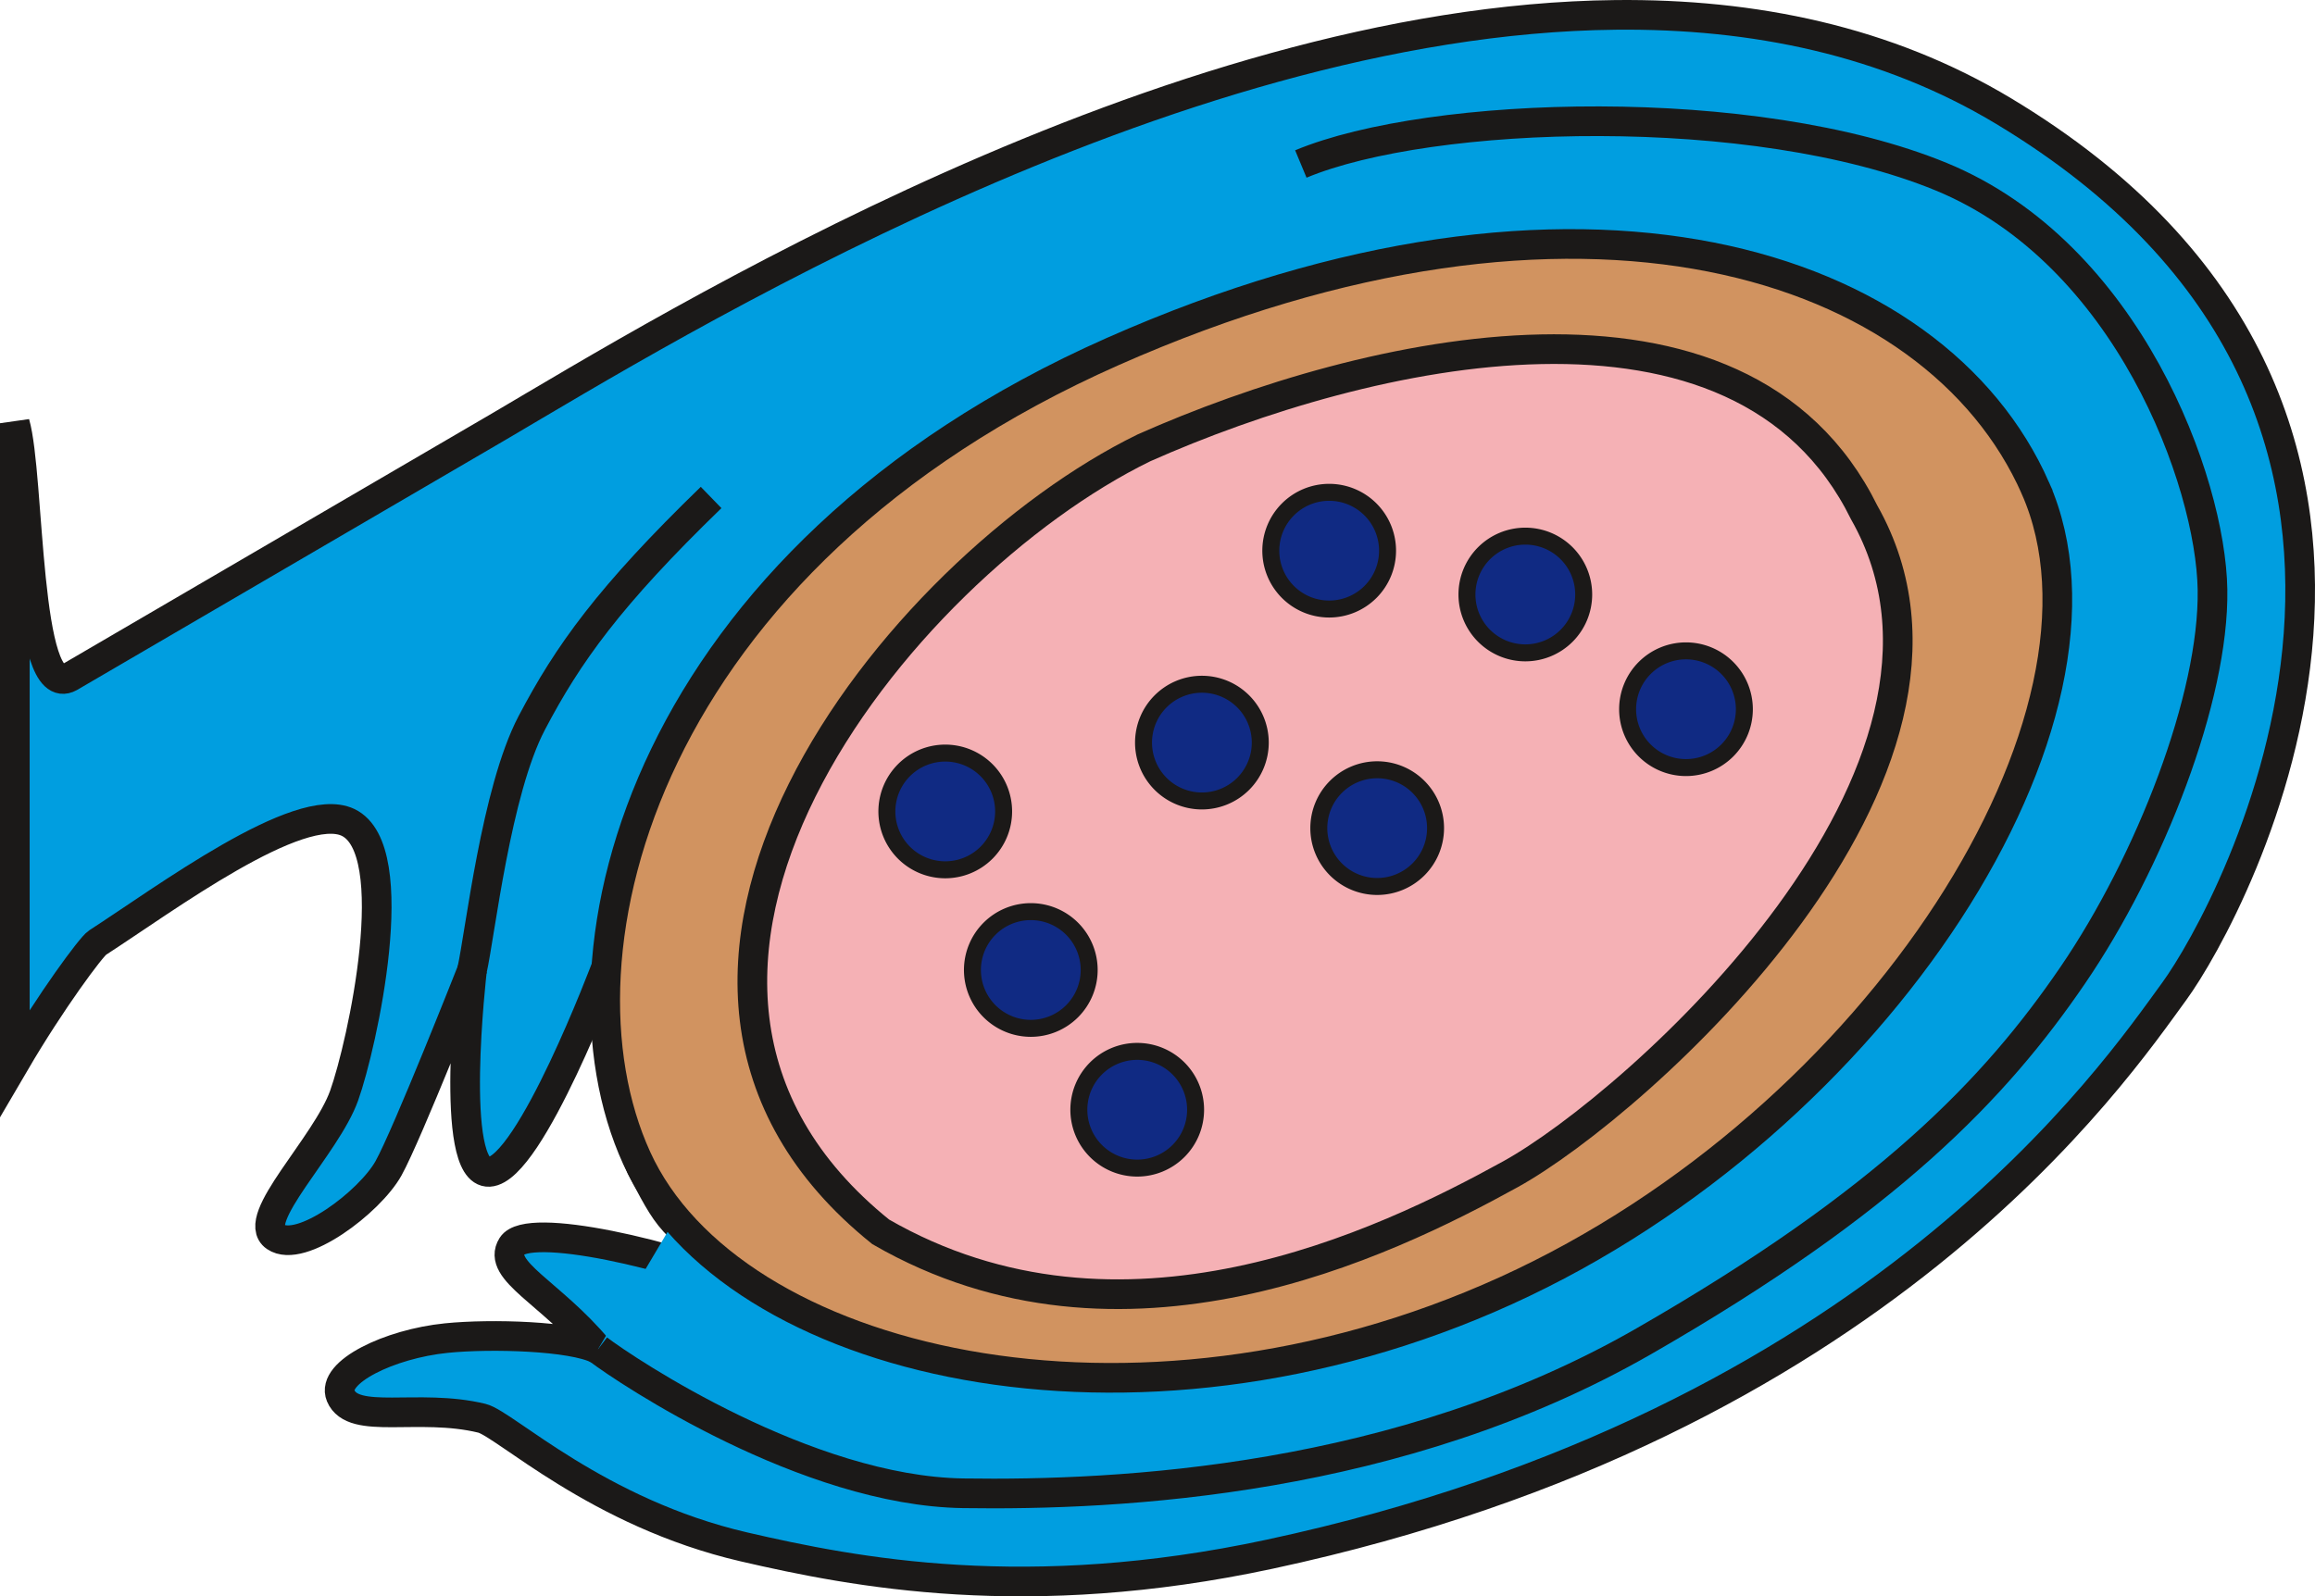 <svg xmlns="http://www.w3.org/2000/svg" xmlns:xlink="http://www.w3.org/1999/xlink" width="156.066" height="107.639" xmlns:v="https://vecta.io/nano"><style><![CDATA[.B{fill-rule:evenodd}.C{stroke:#1b1918}.D{stroke-width:2}]]></style><g fill="#009ee0" class="B C D"><path d="M108.922 1.004c-30.342.312-64.081 21.174-75.24 27.732L4.688 45.664C1.659 47.322 2.021 32.062 1 28.539v43.119c2.444-4.175 5.153-7.82 5.564-8.086 4.522-2.923 13.597-9.682 16.896-8.117 3.862 1.831.956 15.018-.26 18.422s-6.366 8.339-4.643 9.52 6.374-2.353 7.633-4.613 5.627-13.338 5.627-13.338-1.598 13.721 1.162 13.578 7.898-13.826 7.898-13.826.535 10.124 2.527 13.865 1.741 3.379 8.125 8.09c-6.261-2.62-15.961-4.796-17.006-3.137s2.615 3.154 5.791 6.965c-1.728-.894-7.191-1.057-10.223-.75-3.849.389-7.782 2.311-7.123 3.887.841 2.011 5.229.479 9.518 1.518 1.536.372 7.794 6.389 17.662 8.674 7.502 1.737 19.125 3.994 35.445.494 41.08-8.809 57.025-32.547 60.973-37.941s22.253-39.074-11.48-59.365C127.182 2.74 118.21.908 108.922 1.004z"/><path d="M31.819 65.444c.558-2.51 1.623-12.106 4.025-16.686 2.449-4.67 5.231-8.555 12.095-15.211m-7.623 57.434c1.952 1.488 14.062 9.557 24.618 9.715s29.408-.785 45.886-10.253 23.702-17.048 28.909-24.671 9.541-18.742 9.427-26.008-5.698-22.673-18.299-27.852-34.407-4.501-43.161-.854"/></g><path d="M137.216 32.912c-6.781-15.36-30.799-23.115-62.212-9.202S36.595 64.207 42.923 78.09s33.408 20.391 58.588 8.948 42.485-38.766 35.704-54.125z" fill="#d19360" class="B C D"/><path d="M125.675 34.558c9.895 17.468-15.363 39.945-23.852 44.627s-26.199 13.264-42.451 3.881c-21.192-17.052 1.167-44.778 17.753-52.869 14.972-6.647 40.226-12.529 48.55 4.361z" fill="#f5b1b5" class="B C D"/><g fill="#102a83" stroke-width="1.144" class="B C"><use xlink:href="#B"/><use xlink:href="#B" x="25.883" y="-17.584"/><use xlink:href="#B" x="39.106" y="-14.629"/><use xlink:href="#B" x="49.937" y="-6.893"/><use xlink:href="#B" x="5.768" y="10.691"/><use xlink:href="#B" x="17.302" y="-4.642"/><use xlink:href="#B" x="29.119" y="1.125"/><use xlink:href="#B" x="12.942" y="20.115"/></g><defs ><path id="B" d="M63.724 50.783a3.935 3.935 0 0 1 3.935 3.935 3.935 3.935 0 1 1-3.935-3.935z"/></defs></svg>